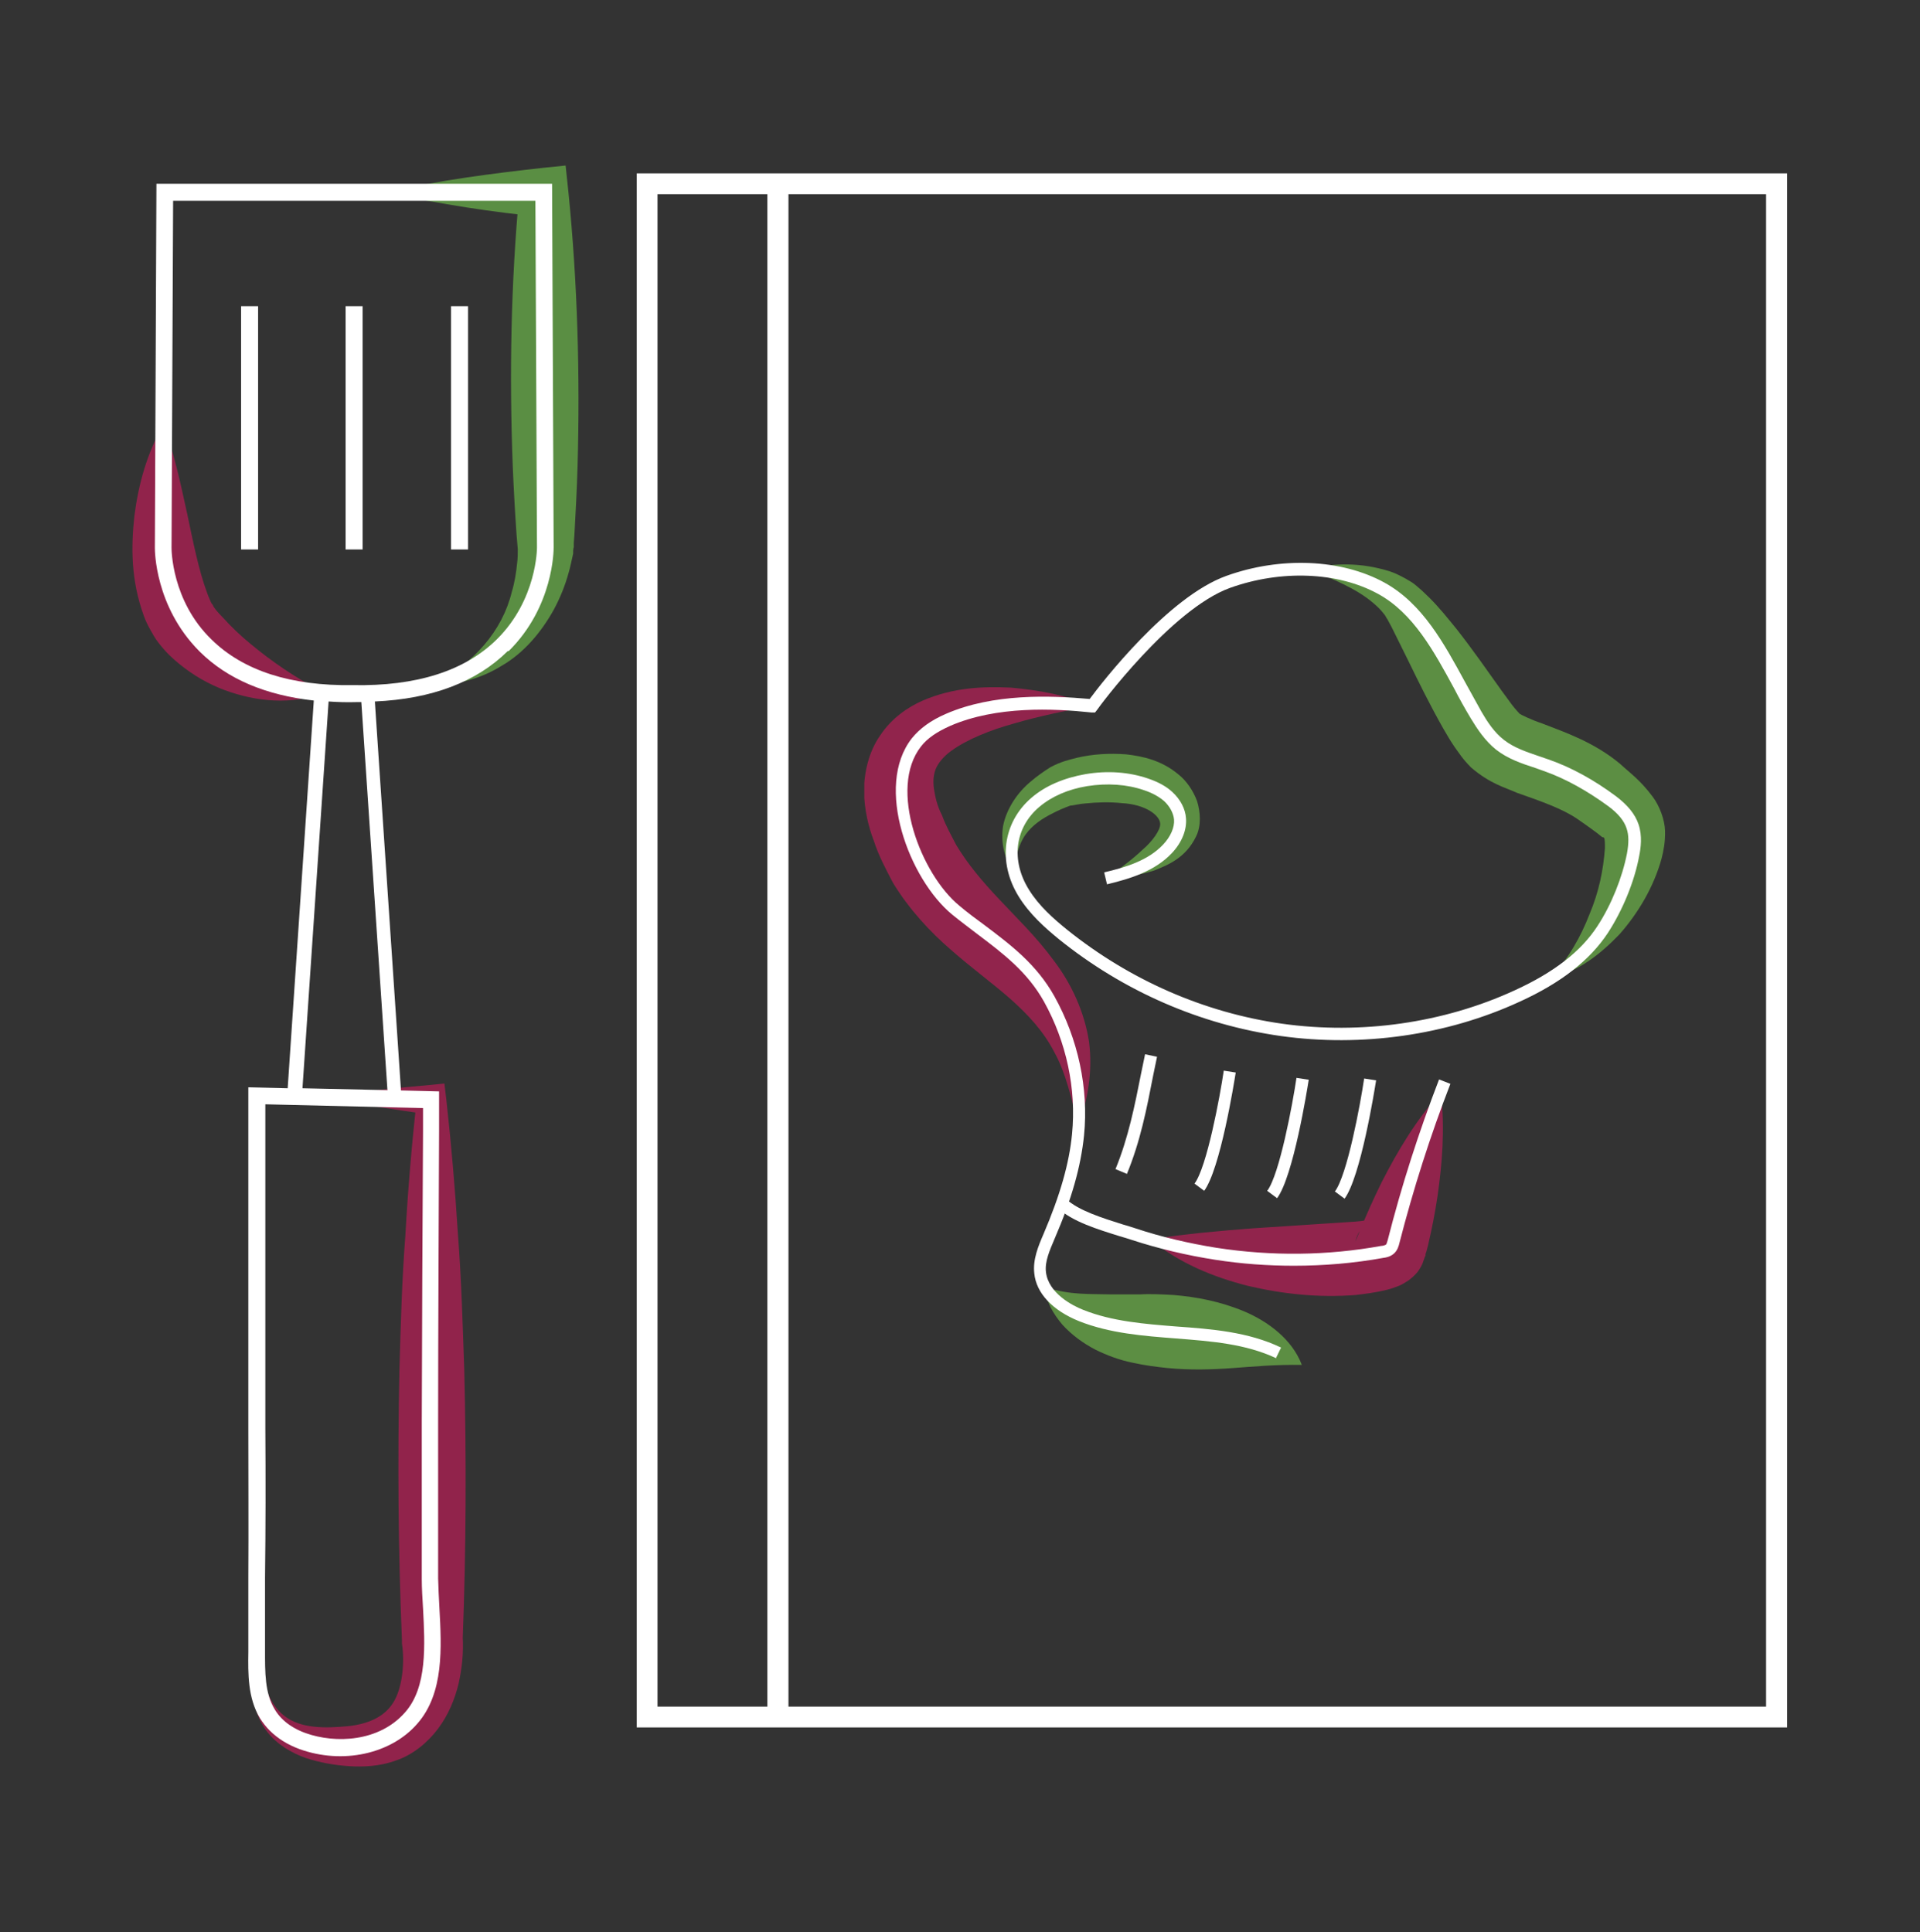 <?xml version="1.0" encoding="UTF-8"?>
<svg xmlns="http://www.w3.org/2000/svg" version="1.1" xmlns:xlink="http://www.w3.org/1999/xlink" viewBox="0 0 610 614">
  <rect x="0" y="0" width="610" height="614" fill="#333333" stroke="none"/>
  <defs>
    <clipPath id="clippath">
      <rect x="274.6" y="178.8" width="254.4" height="256.4" fill="none"/>
    </clipPath>
  </defs>
  <!-- Generator: Adobe Illustrator 28.7.0, SVG Export Plug-In . SVG Version: 1.2.0 Build 136)  -->
  <g>
    <g id="Calque_1">
      <g>
        <path d="M103.6,348.6c11.2-1.8,22.4-2.9,33.6-3.9l4-.4.6,5.1c1.6,14.3,2.8,28.6,3.7,42.9,1.1,14.3,1.5,28.6,2,42.9.7,28.6.6,57.2-.5,85.8v-1.2c.3,5.7-.2,10.1-1.3,15.2-1.2,4.9-3.2,9.9-6.6,14.4-3.3,4.4-8.1,8.3-13.3,10-5.1,1.9-10.5,2.1-15,1.8-4.5-.3-9.1-1.1-13.7-2.6-4.5-1.6-9.1-4.3-12.2-8.3-3.2-4-4.3-8.9-4.6-13.2-.3-4.4.3-8.6,1.1-12.8,1.4,8.2,3.5,16.8,8.9,20.9,5.2,4.1,12.9,4,20.3,3.3,7.4-.8,12.3-3.6,14.8-8.3,2.5-4.6,3.2-12.2,2.3-18v-.2s0-.9,0-.9c-1.2-28.6-1.4-57.2-.8-85.8.4-14.3.8-28.6,1.9-42.9.8-14.3,2-28.6,3.6-42.9l4.6,4.7c-11.1-1.5-22.3-3.2-33.4-5.5Z" fill="#91234b"/>
        <path d="M52,135c3.6,9.9,5.5,19.3,7.5,28.4,1.9,9,3.7,18,6.2,24.7.3.9.6,1.6.9,2.3.3.7.6,1.5,1,1.8.2.8,1.7,2.5,3.1,3.9,2.7,3,5.6,5.8,8.9,8.5,6.6,5.5,14,10.6,23.2,15.5-10,4-21.3,2.9-31.4-.8-5.1-1.9-10-4.7-14.4-8.3-2.2-1.8-4.1-3.5-6.6-6.7-1.2-1.5-1.9-2.9-2.7-4.3-.8-1.4-1.5-2.9-2-4.3-4.1-11.3-4.1-21.7-3-31.8,1.3-10.1,4-19.9,9.2-29Z" fill="#91234b"/>
        <path d="M123.6,61.1c8.2-2,16.4-3.5,24.6-4.7,8.2-1.2,16.4-2.2,24.6-3.1l6.9-.7.9,8.5c2.9,29,3.7,58,2.9,87-.2,7.2-.6,14.5-1,21.7l-.2,2.7v1.4c-.1,0-.2,1.1-.2,1.1v.9c-.5,2.2-.9,4.3-1.5,6.3-1.1,4-2.7,7.9-4.7,11.6-4,7.2-9.6,13.8-16.6,17.8-6.9,4.3-14.7,6.1-22.1,6.1,13.4-6.8,22.4-17.3,25.4-29.6.9-3,1.4-6.1,1.7-9.2.2-1.5.2-3.1.2-4.4l-.4-4.8c-.5-7.2-.9-14.5-1.2-21.7-1.1-28.9-.6-57.8,2.1-86.8l7.8,7.8c-8.2-.8-16.4-1.8-24.6-3.1-8.2-1.3-16.4-2.7-24.6-4.7Z" fill="#5a8e43"/>
        <g>
          <path d="M161.6,206.9c14.3-14.1,14.3-32.2,14.3-32.9l-.5-115.6H49.7c0,0-.5,115.7-.5,115.7,0,.8,0,18.6,14.1,32.8,0,0,.1.1.2.2,8.8,8.7,20.9,13.8,36.2,15.5l-8.3,123.2-12.5-.3v108.2c0,15.9.1,31.8,0,47.6v23.6c-.1,6.9-.2,14.6,3.7,21.1.9,1.4,1.9,2.7,3.1,3.9,2.5,2.5,5.7,4.5,9.5,5.9,13.6,4.9,29,1.6,37.4-8.1,8.5-9.7,7.7-24.2,7-36.9-.2-3.2-.3-6.3-.4-9.2,0-16.5,0-33,0-49.5,0-31,.2-61.9.3-92.9v-12.4c0,0-12.1-.3-12.1-.3l-8.3-123.6c18.1-.8,32.3-6.2,42.2-16ZM54.5,174.1l.5-110.3h115.1c0,0,.5,110.2.5,110.2,0,.2,0,16.5-12.7,29.1-10.2,10.1-25.6,15-45.9,14.6h0c-19.6.3-34.7-4.6-44.7-14.4-12.9-12.4-12.8-29-12.8-29.2ZM134.4,511c.6,11.7,1.4,25.1-5.7,33.1-8.2,9.4-22.1,10-31.6,6.6-3.1-1.1-7.3-3.3-9.8-7.5-3.2-5.2-3.1-11.9-3.1-18.8v-23.1c.2-15.9.2-31.8.1-47.7v-102.7c0,0,50.1,1.2,50.1,1.2v7.2c-.2,31-.3,61.9-.4,92.9,0,16.5,0,33,0,49.5,0,3,.2,6.1.4,9.4ZM123,346.4l-26.9-.6,8.3-122.9c2.9.2,5.8.3,8.9.2h0c.5,0,1,0,1.5,0l8.3,123.4Z" fill="#fff"/>
          <rect x="109.8" y="97.3" width="5.4" height="77.3" fill="#fff"/>
          <rect x="143.3" y="97.3" width="5.4" height="77.3" fill="#fff"/>
          <rect x="76.6" y="97.3" width="5.4" height="77.3" fill="#fff"/>
        </g>
        <g clip-path="url(#clippath)">
          <path d="M332,409c8.1,2.6,14.4,2.1,20.8,2.3h9.5c3.1-.2,7.1,0,10.6.2,7.2.6,14.7,2,22.4,5.2,7.5,3.2,15.2,8.8,18.3,17-8.8-.1-15.1.5-21.8,1-6.6.5-13.7.7-20.9,0-3.7-.4-7-.8-11.1-1.7-4-.8-8.1-2.3-11.9-4.2-3.8-2-7.4-4.6-10.4-7.9-2.8-3.4-5.4-7.4-5.4-12" fill="#5c8e43"/>
          <path d="M352.3,278.6c3.8-2.9,7.6-5.6,10.7-8.6,3.2-2.7,5.7-6.3,5.6-8.2,0-2.6-4.5-6.2-12.2-6.6-3.7-.4-7.7-.3-11.6.1-1.8.1-4,.7-4.8.7-1.9.7-3.8,1.5-5.5,2.4-3.4,1.7-6.4,3.7-8.6,6.7-2.2,3-3.3,7.2-3.7,12.1-2.9-3.8-4.4-9.2-3.5-14.8,1.1-5.5,4.6-10.6,8.7-14,2.1-1.8,4.1-3.2,6.3-4.6,3.4-1.8,5.7-2.3,8.4-3,5.1-1.2,10.3-1.5,15.7-1.1,5.3.6,11.2,1.9,16.5,6.3,2.7,2.1,4.8,5.3,6,8.5,1.1,3.5,1.4,7.9-.3,11.3-3.3,6.8-8.8,9-13.3,10.8-4.8,1.5-9.6,2.3-14.5,2" fill="#5c8e43"/>
          <path d="M457.8,347.1c1.3,11.8.4,22.6-1.1,33.1-.8,5.3-1.8,10.4-3,15.5l-.5,1.9-.3.9v.5c-.1,0-.4.9-.4.9-.2.6-.4,1.1-.6,1.7-.5,1.1-1.2,2.2-1.8,2.9-.7.8-1.6,1.6-2.5,2.3-.8.5-1.1.7-1.6,1-1.2.7-1.6.8-2.4,1.1-1.3.5-2.3.8-3.2,1-3.7.9-6.6,1.2-9.7,1.6-11.9.9-23.1-.3-34.2-2.9-11-2.8-21.9-7.2-31-14.8,11.7-1.8,22.2-2.7,32.7-3.5l30.5-2c2.3-.1,4.8-.4,6.4-.7.4,0,.7-.1.7,0-.1,0,.1,0-.5.3l-.7.5c-.6.4-1.2,1-1.7,1.6-.5.6-1.2,1.5-1.6,2.5-.2.5-.4.9-.5,1.4l-.2.7c0,.1,0,0,0,0l.2-.5.4-1,.8-1.9c2.1-5.2,4.4-10.3,6.9-15.4,5.1-10,10.9-19.8,18.8-28.6" fill="#91244c"/>
          <path d="M415.5,180.8c8.3-2,17.1-2.1,26.2.8,2.3.8,4.5,2,6.8,3.4,1.1.7,2.1,1.7,3.2,2.6l2.5,2.4c3.2,3.2,5.8,6.5,8.5,9.8,5.2,6.6,9.9,13.4,14.4,19.7l3.3,4.5c1,1.3,2.3,2.7,2.4,2.8.2.2,3.6,1.9,7.2,3.1,7.2,2.8,16.4,5.9,24.7,12.8,3.1,2.9,6.3,5,10.4,10.5,2.1,2.8,3.8,7.2,3.9,10.8.1,3.6-.5,6.4-1.1,8.8-2.5,9.1-7.5,17.4-13.3,24-6.1,6.4-13.5,12.2-22,13.9,5.8-6.2,9.6-13,12.4-20.2,3-7.1,4.4-14.1,4.9-21,0-1.6,0-2.9-.3-3.3-.3-.4-.2.1-.7-.3-1-.9-4.6-3.5-7.8-5.7-4.7-3.2-11.2-5.5-19.2-8.3-4-1.8-8.4-2.8-14.5-8-2.8-2.8-3.9-4.7-5.3-6.6-1.3-1.9-2.4-3.8-3.5-5.7-4.2-7.4-7.8-14.7-11.3-21.9l-5.2-10.5-1.3-2.4c-.4-.5-.6-1.2-1.1-1.7-.9-1.2-2-2.3-3.3-3.4-5.3-4.6-13-7.8-20.9-10.9" fill="#5c8e43"/>
          <path d="M347.1,224.1c-8.5,1.8-16.8,3.4-24.6,5.7-7.7,2.1-15.2,5.1-20.3,8.8-2.6,1.9-4.1,3.9-4.9,5.7-.7,1.9-.9,3.7-.6,6.2.4,2.5.9,5.3,2.6,8.6,1.2,3.3,2.9,6.3,4.5,9.4,3.6,6,8.2,11.5,13.7,17.3,5.4,5.8,11.7,11.8,17.2,19.3,5.7,7.4,9.9,16.6,11.3,26,1.2,9.4-.4,18.4-3.4,26.6-2.2-8.6-3.9-16.6-7.6-23.3-3.5-6.8-8.4-12-14-17-5.7-5-12.3-9.8-18.9-15.6-6.7-5.8-13.3-12.9-18.4-21.3-2.3-4.4-4.6-8.7-6.1-13.4-1.7-4.4-3-9.9-3.1-15.7,0-5.8,1.5-12.6,5.2-17.8,3.6-5.4,8.7-8.9,13.5-11,9.8-4.2,19.1-4.5,28-4.1,8.9.8,17.5,2.4,25.7,5.7" fill="#91244c"/>
          <path d="M405.5,431.6c-9.8-4.6-20.5-5.4-31.9-6.3-10.3-.8-21-1.6-30.8-5.5-8.4-3.4-13.6-8.9-14.2-15.2-.5-4.4,1.3-8.7,2.9-12.4,5.3-12.4,8.2-22.5,9.1-31.9,1.4-14.3-1.8-29.2-8.9-42-5.3-9.5-13-15.3-21.2-21.5-2.6-2-5.3-4-8-6.2-13.6-11.2-24.8-40.7-12.8-56,2.5-3.1,6-5.7,10.9-7.8,15-6.5,33-5.8,45.6-4.7,4-5.4,25-32.5,43.4-39.1,17.2-6.2,36.5-5.4,50.2,2.1,12.2,6.7,19,19.4,25.7,31.7,1.8,3.2,3.5,6.4,5.2,9.4,1.8,3.1,4,6.5,7.1,8.9,3.2,2.5,7.1,3.8,11.2,5.2,1.1.4,2.1.7,3.2,1.1,7.1,2.5,14.2,6.4,21.2,11.6,3.7,2.8,6.1,5.7,7.2,9,1.2,3.6.7,7.4.2,9.9-1.5,8.2-5.3,17.4-10,24.6-5.7,8.6-14.8,15.8-28,21.8-23.2,10.7-50.2,14.5-75.9,10.9-25.5-3.6-49.9-14.2-70.4-30.7-4.4-3.6-9.4-8-12.9-13.7-6.7-10.9-5-23.5,4.1-31.3,4.4-3.8,10.3-6.3,17.1-7.5,7-1.2,13.9-.7,20,1.4,3.2,1.1,5.8,2.5,7.7,4.3,2.5,2.3,4.1,5.3,4.3,8.3.3,3.7-1.3,7.7-4.5,11.1-5.4,5.7-13.1,8.1-20.6,9.9l-.9-3.8c6.9-1.6,14-3.8,18.7-8.8,2.4-2.5,3.7-5.5,3.5-8-.2-2-1.3-4.1-3.1-5.8-1.6-1.4-3.7-2.6-6.4-3.5-5.5-1.9-11.7-2.3-18.1-1.3-6.1,1-11.3,3.3-15.2,6.6-7.8,6.6-9.1,17-3.3,26.3,3.2,5.2,7.9,9.3,12.1,12.7,19.9,16,43.6,26.4,68.4,29.9,25,3.5,51.2-.2,73.8-10.6,12.5-5.7,21.1-12.4,26.3-20.4,4.4-6.7,7.9-15.4,9.4-23.1.6-3.3.6-5.8-.1-7.9-.8-2.5-2.7-4.8-5.8-7.1-6.7-4.9-13.5-8.7-20.2-11.1-1-.4-2.1-.7-3.1-1.1-4.3-1.4-8.7-2.9-12.4-5.8-3.5-2.8-6-6.6-8-9.9-1.8-3-3.6-6.2-5.3-9.5-6.4-11.8-13-24-24.2-30.1-12.8-7-30.8-7.7-47-1.9-18.8,6.8-42,38.3-42.2,38.7l-.7.9h-1.1c-12.2-1.3-30.2-2.1-44.8,4.2-4.3,1.9-7.4,4-9.4,6.6-10.5,13.4,0,40.6,12.2,50.6,2.6,2.2,5.3,4.2,7.9,6.1,8.5,6.4,16.6,12.5,22.3,22.7,7.5,13.5,10.9,29.2,9.4,44.2-1,9.8-3.9,20.2-9.3,32.7-1.6,3.8-3.2,7.3-2.8,10.7.8,6.8,8.5,10.7,11.8,12,9.2,3.7,19.6,4.5,29.6,5.3,11.2.8,22.9,1.7,33.3,6.7l-1.7,3.5Z" fill="#fff"/>
          <path d="M411.2,402.2c-8.4,0-16.8-.6-25.1-1.9-9-1.4-17.9-3.5-26.5-6.3-1.2-.4-2.5-.8-3.9-1.2-6.7-2.1-15.1-4.6-19.8-9.1l2.7-2.8c4,3.8,11.9,6.2,18.2,8.2,1.4.4,2.7.8,3.9,1.2,8.4,2.8,17.1,4.8,25.8,6.2,17.6,2.7,35.2,2.5,52.3-.6.5,0,1.2-.2,1.5-.4.3-.2.4-1,.6-1.5,4.4-17.3,9.9-34.4,16.3-51l3.6,1.4c-6.4,16.5-11.8,33.5-16.2,50.6-.2.9-.6,2.3-1.7,3.3-1.1,1-2.5,1.3-3.4,1.4-9.4,1.7-18.9,2.5-28.5,2.5" fill="#fff"/>
          <path d="M358,373l-3.6-1.5c4.1-10,6.1-20.1,8.2-30.7l1.2-5.8,3.8.8-1.2,5.8c-2.1,10.8-4.1,21.1-8.4,31.5" fill="#fff"/>
          <path d="M382.6,378.4l-3.1-2.3c3.9-5.1,8.1-27.7,9.3-35.9l3.8.6c-.5,3.1-4.9,30.8-10.1,37.7" fill="#fff"/>
          <path d="M405.7,380.7l-3.1-2.3c3.9-5.1,8.1-27.7,9.3-35.9l3.9.6c-.5,3.1-4.9,30.8-10.1,37.7" fill="#fff"/>
          <path d="M427.2,380.9l-3.1-2.3c3.9-5.1,8.1-27.7,9.3-35.9l3.8.6c-.5,3.1-4.9,30.8-10.1,37.7" fill="#fff"/>
        </g>
        <path d="M567.8,548.9H202.3V55.1h365.5v493.9ZM208.9,542.3h352.2V61.7H208.9v480.5Z" fill="#fff"/>
        <rect x="243.8" y="58.4" width="6.7" height="485.2" fill="#fff"/>
      </g>
    </g>
  </g>
</svg>